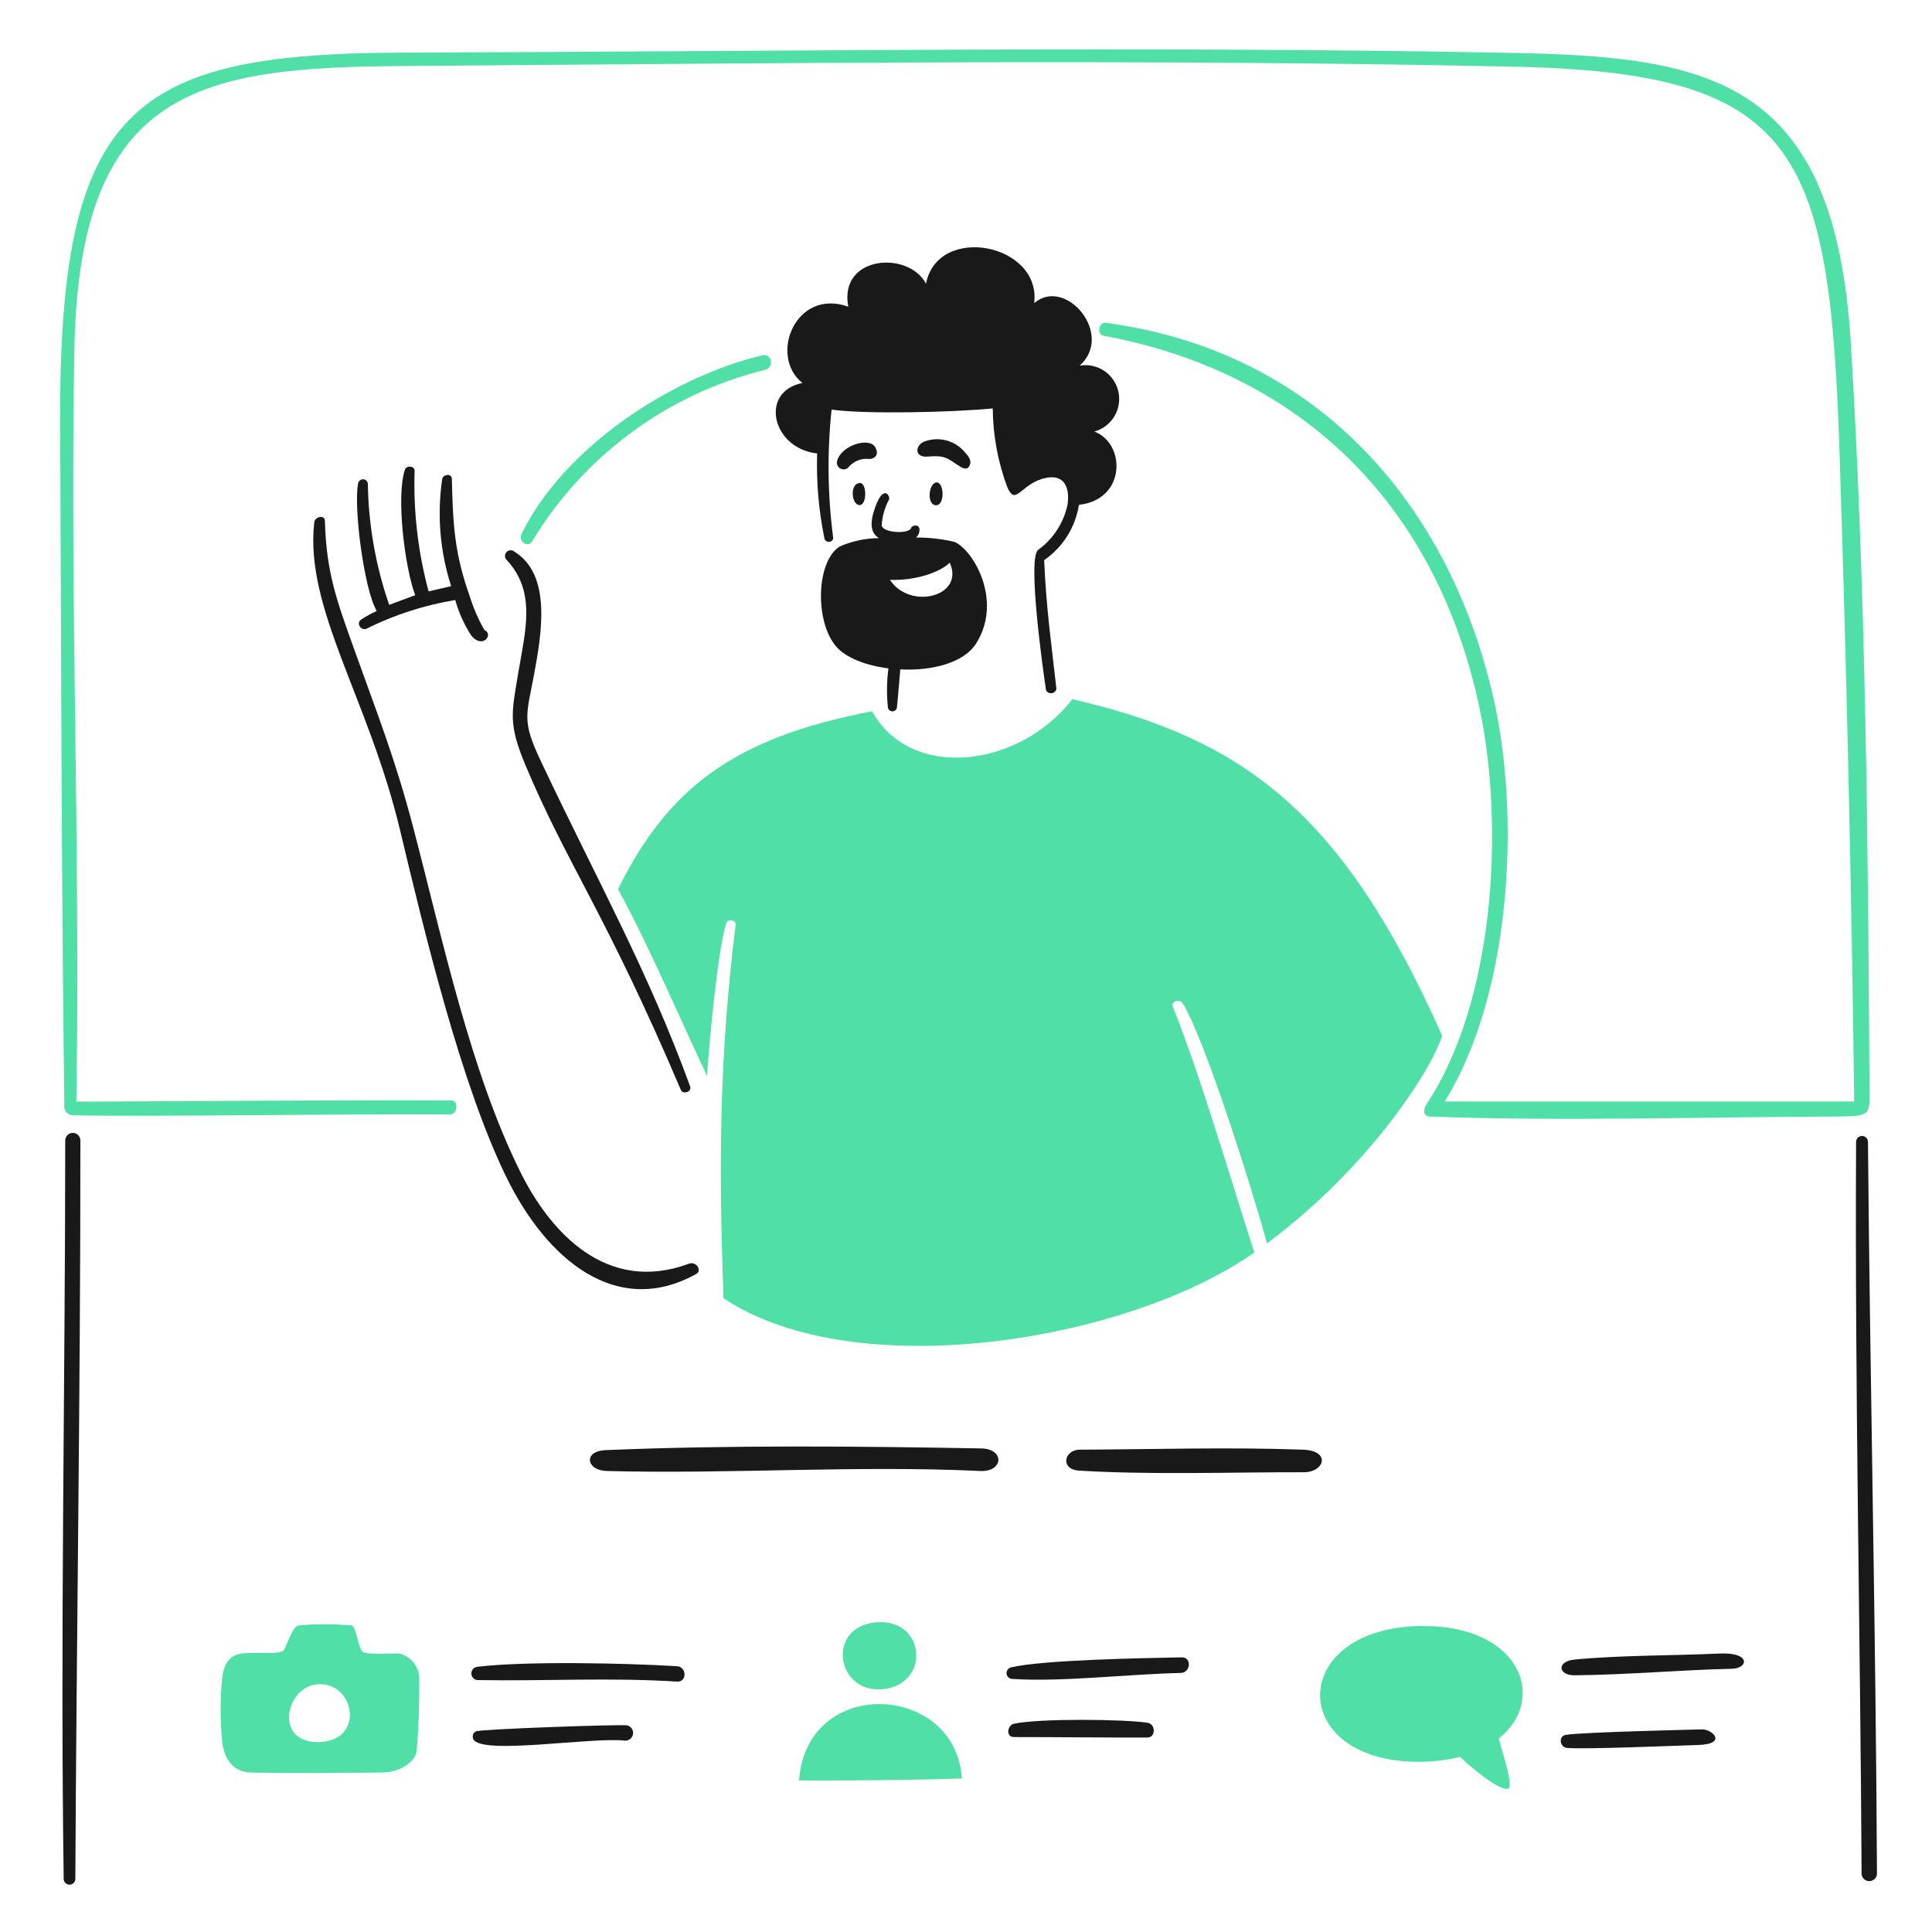 <svg width="400" height="400" viewBox="0 0 400 400" fill="none" xmlns="http://www.w3.org/2000/svg">
<path d="M200.821 96.2C201.167 95.26 200.441 94.366 199.835 93.714C198.821 92.46 197.428 91.567 195.865 91.168C194.301 90.769 192.651 90.885 191.159 91.5C189.325 92.5 189.521 94.732 191.959 94.532C195.733 94.224 196.085 94.848 198.693 96.55C199.557 97.112 200.399 97.324 200.821 96.2Z" fill="#191919"/>
<path d="M177.874 104.56C179.558 104.784 179.558 99.676 177.874 100.01C175.964 100.282 176.252 104.344 177.874 104.56Z" fill="#191919"/>
<path d="M183.835 146.464C183.865 146.69 183.976 146.898 184.147 147.048C184.319 147.199 184.539 147.282 184.767 147.282C184.995 147.282 185.216 147.199 185.387 147.048C185.559 146.898 185.67 146.69 185.699 146.464C185.973 143.846 186.155 141.216 186.397 138.592C192.843 138.926 199.559 137.3 202.139 133.162C207.713 124.226 201.381 113.72 197.589 112.188C194.991 111.573 192.328 111.273 189.657 111.294C189.901 111.078 190.092 110.807 190.213 110.505C190.334 110.202 190.383 109.875 190.355 109.55C190.355 108.594 188.931 108.58 188.611 109.35C188.083 110.624 182.811 110.32 182.545 108.82C182.643 106.935 183.161 105.095 184.061 103.436C184.401 102.658 182.701 99.796 180.847 106.12C180.015 108.956 180.559 110.578 181.999 111.412C179.195 111.43 176.424 112.018 173.855 113.142C169.001 116.174 168.639 128.61 173.097 133.828C175.129 136.208 179.315 137.802 183.941 138.378C183.587 141.06 183.551 143.774 183.835 146.464ZM196.619 116.464C199.849 123.532 188.353 126.368 184.259 120.044C189.309 120.272 194.633 118.542 196.659 116.464H196.619Z" fill="#191919"/>
<path d="M193.599 99.948C192.199 100.548 191.945 104.506 193.735 104.604C195.831 104.72 195.437 99.178 193.599 99.948Z" fill="#191919"/>
<path d="M179.908 95.02C180.726 95.11 182.284 94.354 181.166 92.532C179.872 90.428 174.144 92.252 173.31 95.43C173.234 95.723 173.254 96.033 173.369 96.313C173.484 96.593 173.686 96.829 173.946 96.984C174.206 97.139 174.509 97.207 174.81 97.175C175.111 97.144 175.394 97.016 175.616 96.81C176.122 96.174 176.781 95.676 177.531 95.363C178.282 95.05 179.099 94.932 179.908 95.02Z" fill="#191919"/>
<path d="M169.183 93.882C168.997 99.81 169.506 105.74 170.701 111.55C170.995 112.534 172.631 112.296 172.489 111.248C171.347 102.475 171.24 93.598 172.171 84.8C179.147 85.8 197.439 85.362 205.537 84.558C205.584 90.143 206.61 95.676 208.569 100.906C210.395 104.992 211.315 99.986 216.607 98.934C220.407 98.18 221.553 101.012 221.007 104.562C220.199 108.299 218.037 111.604 214.939 113.844C212.647 115.518 216.017 139.244 216.563 142.87C216.663 143.09 216.831 143.273 217.041 143.391C217.252 143.51 217.495 143.558 217.735 143.529C217.974 143.5 218.199 143.396 218.376 143.231C218.552 143.066 218.672 142.849 218.717 142.612C217.791 134.074 216.623 126.37 216.183 115.966C218.099 114.648 219.726 112.952 220.964 110.984C222.202 109.015 223.025 106.814 223.383 104.516C233.183 103.454 233.105 91.806 226.569 89.35C228.302 88.874 229.786 87.751 230.713 86.211C231.64 84.672 231.94 82.835 231.55 81.081C231.16 79.326 230.11 77.79 228.618 76.788C227.126 75.786 225.306 75.397 223.535 75.7C230.799 69.24 220.593 57.168 214.117 62.764C215.633 50.418 194.159 46.248 191.717 58.744C188.117 51.844 173.609 52.86 175.625 63.492C164.705 59.61 159.095 73.692 166.131 79.292C157.199 81.052 159.751 92.836 169.183 93.882Z" fill="#191919"/>
<path d="M144.159 263.758C145.417 263.058 144.159 261.074 142.643 261.634C125.595 267.96 113.945 255.144 107.761 242.706C97.381 221.826 91.601 194.37 85.543 171.274C81.847 157.184 78.377 148.528 73.243 134.178C69.827 124.626 67.549 118.63 67.269 107.85C67.233 106.486 65.201 106.97 65.069 108.124C63.023 125.924 76.305 144.614 82.813 171.82C87.969 193.372 95.401 224.28 104.729 243.496C113.253 261.058 127.799 272.852 144.159 263.758Z" fill="#191919"/>
<path d="M74.73 128.31C73.688 129.036 74.73 130.63 75.853 130.174C81.657 127.289 87.859 125.285 94.254 124.23C94.99 126.845 96.114 129.335 97.59 131.616C99.956 134.452 102.294 131.308 100.274 130.416C99.013 128.199 97.996 125.852 97.242 123.416C94.085 114.514 93.767 108.576 93.555 99.152C93.528 97.938 91.746 98.18 91.555 99.152C90.463 106.596 91.096 114.191 93.406 121.352L88.736 122.444C86.545 114.311 85.569 105.899 85.838 97.48C85.859 96.464 84.153 96.252 83.822 97.268C81.975 102.922 83.822 117.5 85.96 123.232L80.576 125.22C77.777 117.142 76.287 108.668 76.162 100.12C76.13 99.874 76.011 99.649 75.825 99.485C75.64 99.322 75.401 99.231 75.153 99.231C74.906 99.231 74.667 99.322 74.482 99.485C74.296 99.649 74.177 99.874 74.145 100.12C73.174 104.822 75.346 122.02 77.998 126.508C76.854 127.004 75.76 127.608 74.73 128.31Z" fill="#191919"/>
<path d="M107.321 139.214C105.905 147.676 105.187 149.842 108.839 158.536C117.449 179.036 125.323 188.902 140.959 225.644C141.405 226.69 143.295 226.044 142.885 224.932C134.031 200.666 123.713 182.454 111.901 157.428C108.013 149.188 108.999 148.082 110.537 139.828C112.199 130.928 114.199 118.968 106.487 114.2C106.369 114.1 106.233 114.025 106.085 113.978C105.938 113.932 105.783 113.914 105.629 113.928C105.318 113.954 105.03 114.103 104.829 114.342C104.628 114.581 104.53 114.889 104.557 115.2C104.584 115.511 104.733 115.799 104.971 116C111.037 122.622 108.771 130.552 107.321 139.214Z" fill="#191919"/>
<path d="M203.142 299.882C177.786 299.42 150.742 299.168 125.416 300.232C120.668 300.432 121.382 304.444 125.598 304.554C151.244 305.226 177.472 303.338 202.944 304.554C207.738 304.782 208.102 299.974 203.142 299.882Z" fill="#191919"/>
<path d="M269.799 300.14C254.633 299.59 238.739 300.072 223.543 300.14C220.297 300.156 219.433 304.238 223.421 304.478C238.481 305.384 254.785 304.786 269.935 304.812C274.239 304.82 275.599 300.352 269.799 300.14Z" fill="#191919"/>
<path d="M352.177 358.06C352.011 358.06 327.119 358.626 324.135 359.198C322.617 359.488 322.935 361.708 324.393 361.882C327.337 362.232 346.733 361.436 351.555 361.282C357.833 361.1 354.437 357.832 352.177 358.06Z" fill="#191919"/>
<path d="M244.696 343.136C236.826 343.298 216.074 343.628 209.314 345.214C209.039 345.282 208.797 345.444 208.629 345.672C208.461 345.9 208.378 346.179 208.395 346.461C208.411 346.744 208.525 347.012 208.718 347.219C208.91 347.426 209.169 347.559 209.45 347.596C219.702 348.292 233.596 346.596 244.468 346.366C246.532 346.326 246.774 343.094 244.696 343.136Z" fill="#191919"/>
<path d="M355.953 342.348C346.353 342.794 335.433 342.682 326.015 343.592C322.239 343.956 322.543 346.886 326.015 346.852C337.117 346.742 348.449 345.71 358.593 345.502C361.915 345.434 362.659 342.036 355.953 342.348Z" fill="#191919"/>
<path d="M129.783 357.21C128.081 356.996 99.583 357.988 98.555 358.454C98.411 358.522 98.281 358.619 98.174 358.738C98.068 358.857 97.986 358.996 97.934 359.147C97.882 359.298 97.86 359.458 97.871 359.618C97.881 359.777 97.924 359.933 97.995 360.076C99.627 363.438 122.455 359.588 129.433 360.38C129.835 360.391 130.226 360.251 130.529 359.987C130.832 359.724 131.024 359.355 131.068 358.956C131.112 358.557 131.005 358.156 130.767 357.832C130.528 357.509 130.177 357.287 129.783 357.21Z" fill="#191919"/>
<path d="M237.6 356.68C232.888 355.942 215.258 355.738 209.938 356.88C208.538 357.18 208.178 359.64 209.938 359.64C219.174 359.64 228.44 359.762 237.586 359.732C239.312 359.722 239.284 356.944 237.6 356.68Z" fill="#191919"/>
<path d="M140.171 344.972C129.463 344.326 109.097 343.876 98.813 345.092C98.476 345.131 98.165 345.292 97.939 345.545C97.714 345.798 97.589 346.126 97.589 346.465C97.589 346.804 97.714 347.132 97.939 347.385C98.165 347.638 98.476 347.799 98.813 347.838C112.781 348.096 125.963 347.264 140.171 348.156C142.279 348.288 142.199 345.094 140.171 344.972Z" fill="#191919"/>
<path d="M386.741 236.368C386.728 236.051 386.593 235.75 386.364 235.53C386.135 235.31 385.83 235.188 385.512 235.188C385.195 235.188 384.889 235.31 384.66 235.53C384.431 235.75 384.296 236.051 384.283 236.368C384.015 288.252 385.171 338.084 385.421 388.028C385.461 388.423 385.646 388.789 385.94 389.055C386.234 389.321 386.617 389.468 387.013 389.468C387.41 389.468 387.792 389.321 388.087 389.055C388.381 388.789 388.566 388.423 388.605 388.028C388.379 338.038 387.181 286.814 386.741 236.368Z" fill="#191919"/>
<path d="M13.505 236.186C13.505 286.612 12.459 338.54 13.187 389.134C13.223 389.428 13.366 389.699 13.588 389.895C13.81 390.092 14.096 390.2 14.392 390.2C14.689 390.2 14.975 390.092 15.197 389.895C15.419 389.699 15.561 389.428 15.597 389.134C15.825 340.376 16.675 286.644 16.643 236.17C16.65 235.959 16.614 235.749 16.537 235.553C16.461 235.356 16.345 235.177 16.198 235.026C16.051 234.875 15.875 234.756 15.68 234.674C15.486 234.593 15.277 234.551 15.066 234.553C14.855 234.554 14.647 234.597 14.453 234.681C14.259 234.764 14.085 234.885 13.939 235.038C13.793 235.19 13.68 235.371 13.605 235.568C13.531 235.765 13.497 235.975 13.505 236.186Z" fill="#191919"/>
<path d="M244.877 207.75C249.213 214.62 258.891 244.936 262.319 257.418C283.687 241.538 296.381 221.418 298.581 214.452C278.091 168.378 257.633 152.954 221.999 144.764C210.883 159.126 188.467 161.63 180.565 147.266C151.455 152.8 138.109 163.586 127.947 184.09C134.147 195.312 141.885 213.33 146.375 222.734C146.753 216.924 148.551 196.862 150.347 191.134C150.653 190.164 152.425 190.468 152.305 191.452C148.925 218.754 148.771 240.94 149.801 268.8C177.221 287 233.473 277.718 259.695 259.32C254.143 242.152 248.673 223.12 242.845 208.484C242.351 207.252 244.249 206.752 244.877 207.75Z" fill="#50DFA7"/>
<path d="M82.724 342.348C81.388 342.226 76.124 342.666 75.14 342.03C74.156 341.394 73.82 336.902 72.804 336.524C69.156 336.206 65.487 336.206 61.84 336.524C60.506 336.766 59.428 340.574 58.806 341.59C58.184 342.606 53.922 342.09 50.51 342.286C47.098 342.482 46.234 345.086 45.96 347.746C45.586 351.871 45.586 356.021 45.96 360.146C46.252 363.846 48.038 366.702 51.512 366.946C54.68 367.178 76.43 367.068 79.6 366.946C82.77 366.824 85.8 364.914 86.256 362.64C86.718 357.69 86.788 352.718 86.818 347.746C86.843 346.517 86.452 345.315 85.709 344.335C84.966 343.355 83.914 342.655 82.724 342.348ZM66.298 360.668C56.41 361.174 59.08 348.626 66.298 348.688C73.516 348.75 75.414 360.2 66.298 360.668Z" fill="#50DFA7"/>
<path d="M165.438 368.616C168.471 368.616 181.681 368.752 199.151 368.216C197.863 348.324 166.926 346.898 165.438 368.616Z" fill="#50DFA7"/>
<path d="M182.682 349.734C192.526 348.884 191.782 335.474 181.91 335.856C171 336.278 172.854 350.582 182.682 349.734Z" fill="#50DFA7"/>
<path d="M294.774 336.646C266.536 336.646 266.202 364.666 293.562 364.762C296.489 364.779 299.407 364.437 302.252 363.746C307.18 368.296 311.352 370.936 312.306 370.284C313.26 369.632 311.396 363.944 310.29 359.97C320.42 351.948 314.96 336.646 294.774 336.646Z" fill="#50DFA7"/>
<path d="M157.869 73.544C138.941 78.092 116.789 92.544 107.989 110.544C107.249 112.056 109.295 113.57 110.189 112.062C115.501 103.257 122.5 95.589 130.784 89.497C139.068 83.405 148.474 79.009 158.461 76.562C160.361 76.08 159.765 73.09 157.869 73.544Z" fill="#50DFA7"/>
<path d="M387.06 226.48C386.772 175.28 386.31 122.03 383.192 71.012C379.864 16.536 354.376 11.754 313.278 10.954C236.218 9.458 160.162 10.684 83.278 10.894C27.078 11.048 12.124 22.344 12.454 88.014C12.688 134.74 12.696 182.122 13.318 228.784C13.275 229.066 13.298 229.354 13.384 229.626C13.471 229.897 13.619 230.145 13.816 230.351C14.014 230.556 14.257 230.713 14.525 230.81C14.793 230.906 15.08 230.94 15.364 230.908C31.152 231.248 71.164 230.566 93.152 230.74C94.668 230.752 95.108 227.836 93.318 227.828C67.536 227.738 41.648 227.996 15.804 228.086C16.684 176.25 14.432 123.956 15.404 72.196C16.41 18.068 41.623 13.978 83.284 13.67C160.054 13.102 236.704 12.154 313.504 13.806C372.046 15.066 378.8 30.67 380.858 93.776C382.315 138.516 383.326 183.273 383.89 228.048H299.112C312.61 206.316 314.77 170.518 309.5 145.886C301.4 107.974 275.6 73.134 228.984 66.842C227.468 66.642 226.966 69.224 228.5 69.51C269.982 77.248 297.65 105.088 306.376 146.858C311.446 171.122 309.496 207.2 295.412 228.512C294.718 229.56 294.472 231.112 296.048 231.166C323.528 232.186 352.376 231.254 379.992 231.166C387.06 231.142 387.084 230.816 387.06 226.48Z" fill="#50DFA7"/>
</svg>
